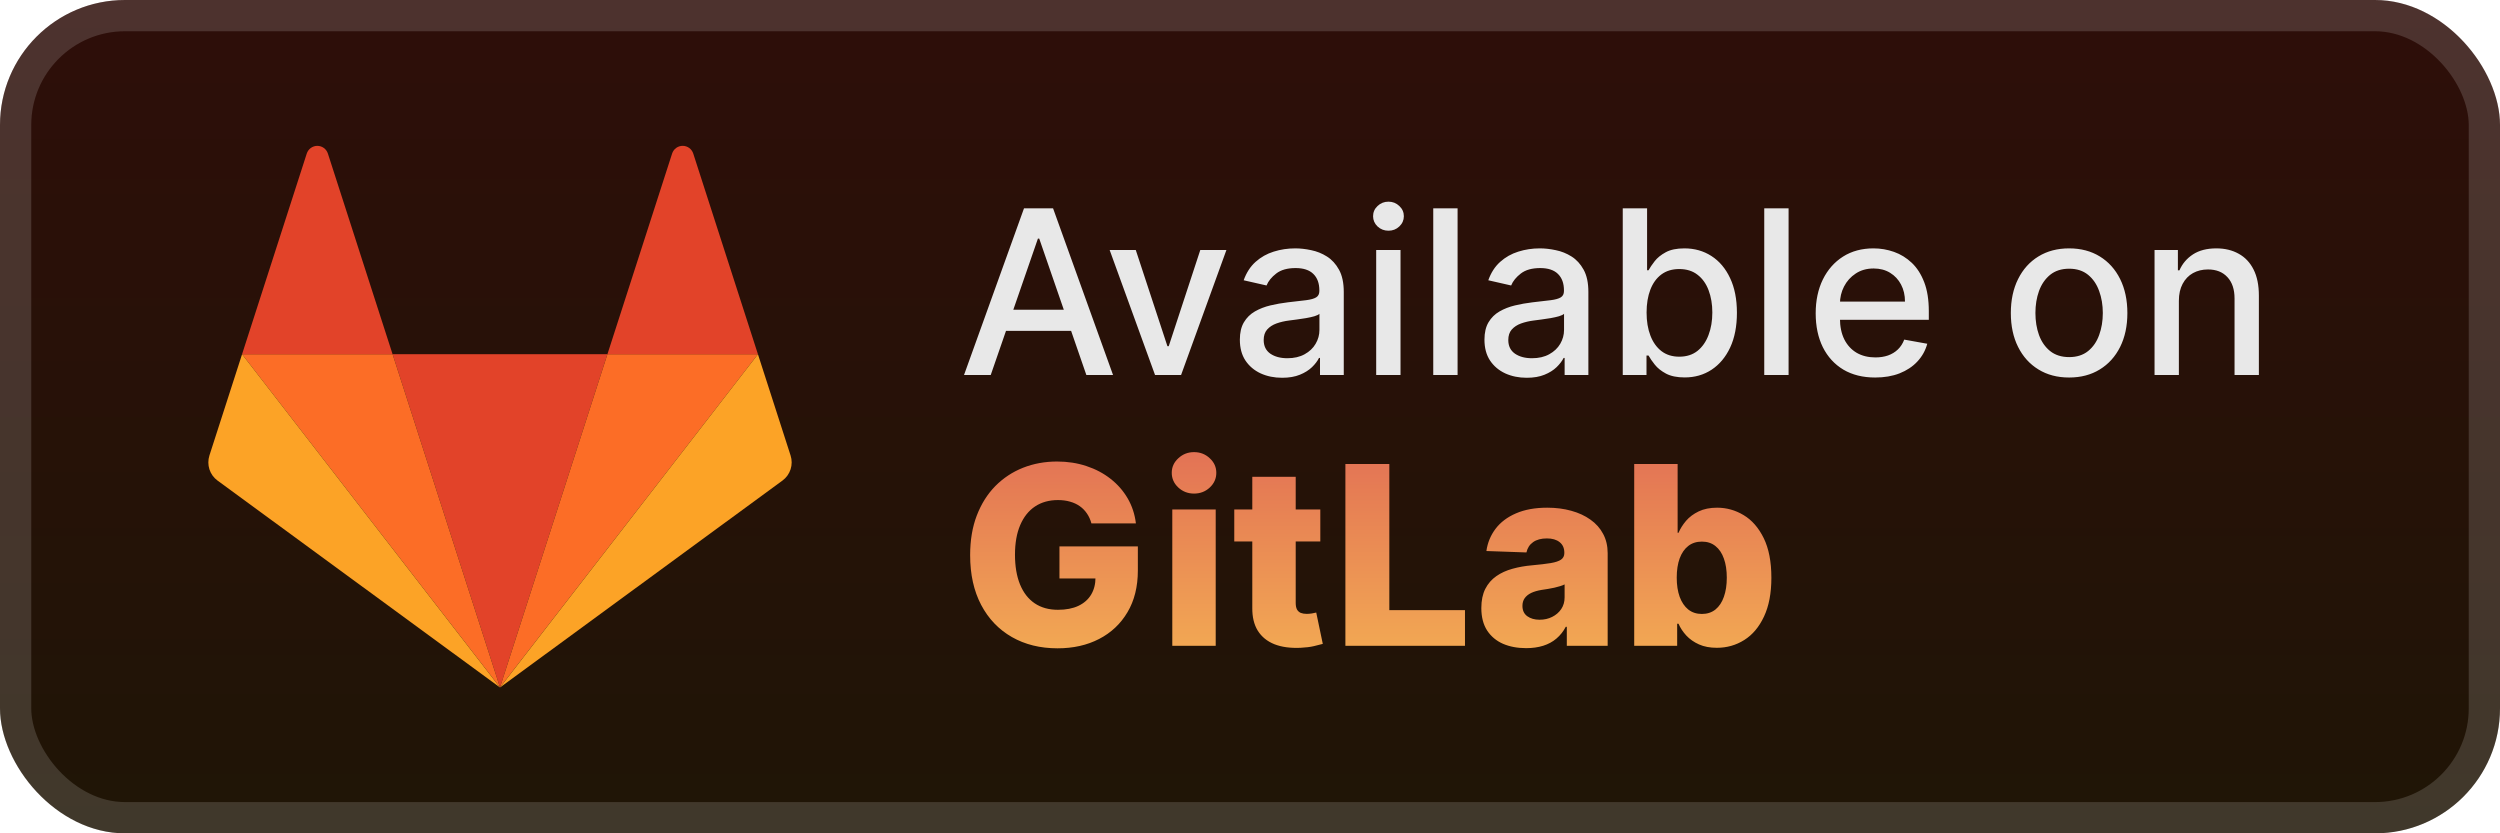 <svg width="120" height="40" viewBox="0 0 120 40" fill="none" xmlns="http://www.w3.org/2000/svg">
<rect y="-2.28882e-05" width="120" height="40" rx="6" fill="url(#paint0_linear_28_647)"/>
<g filter="url(#filter0_d_28_647)">
<path d="M24 32.996L29.156 17.003H18.844L24 32.996Z" fill="#E24329"/>
<path d="M24 32.996L18.844 17.003H11.619L24 32.996Z" fill="#FC6D26"/>
<path d="M11.619 17.003L10.052 21.863C9.983 22.08 9.983 22.312 10.052 22.528C10.122 22.744 10.258 22.933 10.44 23.066L24 33L11.619 17.003Z" fill="#FCA326"/>
<path d="M11.619 17.003H18.844L15.739 7.372C15.704 7.264 15.636 7.17 15.545 7.103C15.454 7.037 15.344 7.001 15.232 7.001C15.119 7.001 15.009 7.037 14.918 7.103C14.827 7.17 14.759 7.264 14.724 7.372L11.619 17.003Z" fill="#E24329"/>
<path d="M24 32.996L29.156 17.003H36.381L24 32.996Z" fill="#FC6D26"/>
<path d="M36.381 17.003L37.948 21.863C38.018 22.08 38.018 22.312 37.948 22.528C37.878 22.744 37.742 22.933 37.56 23.066L24 33L36.381 17.003Z" fill="#FCA326"/>
<path d="M36.381 17.003H29.156L32.261 7.371C32.296 7.263 32.364 7.169 32.455 7.102C32.546 7.036 32.656 7 32.769 7C32.881 7 32.991 7.036 33.082 7.102C33.173 7.169 33.241 7.263 33.276 7.371L36.381 17.003Z" fill="#E24329"/>
</g>
<g filter="url(#filter1_d_28_647)">
<path d="M47.555 18H46.273L49.152 10H50.547L53.426 18H52.145L49.883 11.453H49.82L47.555 18ZM47.77 14.867H51.926V15.883H47.77V14.867ZM58.868 12L56.692 18H55.442L53.263 12H54.517L56.036 16.617H56.099L57.614 12H58.868ZM61.54 18.133C61.16 18.133 60.816 18.062 60.509 17.922C60.202 17.779 59.958 17.572 59.778 17.301C59.601 17.03 59.513 16.698 59.513 16.305C59.513 15.966 59.578 15.688 59.708 15.469C59.838 15.25 60.014 15.077 60.235 14.949C60.457 14.822 60.704 14.725 60.977 14.66C61.251 14.595 61.53 14.546 61.813 14.512C62.173 14.47 62.465 14.436 62.688 14.41C62.912 14.382 63.075 14.336 63.177 14.273C63.278 14.211 63.329 14.109 63.329 13.969V13.941C63.329 13.6 63.233 13.336 63.04 13.148C62.85 12.961 62.566 12.867 62.188 12.867C61.795 12.867 61.485 12.954 61.259 13.129C61.035 13.301 60.88 13.492 60.794 13.703L59.696 13.453C59.827 13.088 60.017 12.794 60.267 12.57C60.519 12.344 60.81 12.18 61.138 12.078C61.466 11.974 61.811 11.922 62.173 11.922C62.412 11.922 62.666 11.95 62.935 12.008C63.205 12.062 63.458 12.164 63.692 12.312C63.929 12.461 64.123 12.673 64.274 12.949C64.425 13.223 64.501 13.578 64.501 14.016V18H63.36V17.18H63.313C63.238 17.331 63.125 17.479 62.974 17.625C62.823 17.771 62.629 17.892 62.392 17.988C62.155 18.085 61.871 18.133 61.54 18.133ZM61.794 17.195C62.117 17.195 62.393 17.131 62.622 17.004C62.854 16.876 63.03 16.71 63.149 16.504C63.272 16.296 63.333 16.073 63.333 15.836V15.062C63.291 15.104 63.211 15.143 63.091 15.18C62.974 15.213 62.84 15.243 62.688 15.27C62.537 15.293 62.39 15.315 62.247 15.336C62.104 15.354 61.984 15.37 61.888 15.383C61.661 15.411 61.454 15.46 61.267 15.527C61.082 15.595 60.933 15.693 60.821 15.82C60.712 15.945 60.657 16.112 60.657 16.32C60.657 16.609 60.764 16.828 60.977 16.977C61.191 17.122 61.463 17.195 61.794 17.195ZM66.057 18V12H67.225V18H66.057ZM66.647 11.074C66.443 11.074 66.269 11.007 66.123 10.871C65.98 10.733 65.908 10.569 65.908 10.379C65.908 10.186 65.98 10.022 66.123 9.887C66.269 9.749 66.443 9.68 66.647 9.68C66.85 9.68 67.023 9.749 67.166 9.887C67.312 10.022 67.385 10.186 67.385 10.379C67.385 10.569 67.312 10.733 67.166 10.871C67.023 11.007 66.85 11.074 66.647 11.074ZM69.964 10V18H68.796V10H69.964ZM73.281 18.133C72.901 18.133 72.557 18.062 72.25 17.922C71.943 17.779 71.699 17.572 71.519 17.301C71.342 17.03 71.254 16.698 71.254 16.305C71.254 15.966 71.319 15.688 71.449 15.469C71.579 15.25 71.755 15.077 71.977 14.949C72.198 14.822 72.445 14.725 72.719 14.66C72.992 14.595 73.271 14.546 73.555 14.512C73.914 14.47 74.206 14.436 74.43 14.41C74.654 14.382 74.816 14.336 74.918 14.273C75.019 14.211 75.07 14.109 75.07 13.969V13.941C75.07 13.6 74.974 13.336 74.781 13.148C74.591 12.961 74.307 12.867 73.93 12.867C73.537 12.867 73.227 12.954 73 13.129C72.776 13.301 72.621 13.492 72.535 13.703L71.438 13.453C71.568 13.088 71.758 12.794 72.008 12.57C72.26 12.344 72.551 12.18 72.879 12.078C73.207 11.974 73.552 11.922 73.914 11.922C74.154 11.922 74.407 11.95 74.676 12.008C74.947 12.062 75.199 12.164 75.434 12.312C75.671 12.461 75.865 12.673 76.016 12.949C76.167 13.223 76.242 13.578 76.242 14.016V18H75.102V17.18H75.055C74.979 17.331 74.866 17.479 74.715 17.625C74.564 17.771 74.37 17.892 74.133 17.988C73.896 18.085 73.612 18.133 73.281 18.133ZM73.535 17.195C73.858 17.195 74.134 17.131 74.363 17.004C74.595 16.876 74.771 16.71 74.891 16.504C75.013 16.296 75.074 16.073 75.074 15.836V15.062C75.032 15.104 74.952 15.143 74.832 15.18C74.715 15.213 74.581 15.243 74.43 15.27C74.279 15.293 74.132 15.315 73.988 15.336C73.845 15.354 73.725 15.37 73.629 15.383C73.402 15.411 73.195 15.46 73.008 15.527C72.823 15.595 72.674 15.693 72.562 15.82C72.453 15.945 72.398 16.112 72.398 16.32C72.398 16.609 72.505 16.828 72.719 16.977C72.932 17.122 73.204 17.195 73.535 17.195ZM77.892 18V10H79.06V12.973H79.13C79.198 12.848 79.295 12.703 79.423 12.539C79.55 12.375 79.728 12.232 79.954 12.109C80.181 11.984 80.48 11.922 80.853 11.922C81.337 11.922 81.769 12.044 82.149 12.289C82.53 12.534 82.828 12.887 83.044 13.348C83.263 13.809 83.372 14.363 83.372 15.012C83.372 15.66 83.264 16.216 83.048 16.68C82.832 17.141 82.535 17.496 82.157 17.746C81.78 17.994 81.349 18.117 80.864 18.117C80.5 18.117 80.201 18.056 79.97 17.934C79.74 17.811 79.561 17.668 79.431 17.504C79.3 17.34 79.2 17.194 79.13 17.066H79.032V18H77.892ZM79.036 15C79.036 15.422 79.097 15.792 79.22 16.109C79.342 16.427 79.519 16.676 79.751 16.855C79.983 17.032 80.267 17.121 80.603 17.121C80.951 17.121 81.243 17.029 81.478 16.844C81.712 16.656 81.889 16.402 82.009 16.082C82.131 15.762 82.192 15.401 82.192 15C82.192 14.604 82.132 14.249 82.013 13.934C81.895 13.618 81.718 13.37 81.481 13.188C81.247 13.005 80.954 12.914 80.603 12.914C80.264 12.914 79.978 13.001 79.743 13.176C79.511 13.35 79.336 13.594 79.216 13.906C79.096 14.219 79.036 14.583 79.036 15ZM85.852 10V18H84.684V10H85.852ZM90.009 18.121C89.418 18.121 88.909 17.995 88.481 17.742C88.057 17.487 87.729 17.129 87.497 16.668C87.268 16.204 87.153 15.661 87.153 15.039C87.153 14.425 87.268 13.883 87.497 13.414C87.729 12.945 88.052 12.579 88.466 12.316C88.882 12.053 89.37 11.922 89.927 11.922C90.265 11.922 90.593 11.978 90.911 12.09C91.229 12.202 91.514 12.378 91.767 12.617C92.019 12.857 92.218 13.168 92.364 13.551C92.51 13.931 92.583 14.393 92.583 14.938V15.351H87.814V14.476H91.439C91.439 14.169 91.376 13.897 91.251 13.66C91.126 13.421 90.95 13.232 90.724 13.094C90.5 12.956 90.237 12.887 89.935 12.887C89.606 12.887 89.32 12.967 89.075 13.129C88.833 13.288 88.645 13.496 88.513 13.754C88.382 14.009 88.317 14.286 88.317 14.586V15.27C88.317 15.671 88.388 16.012 88.528 16.293C88.671 16.574 88.871 16.789 89.126 16.938C89.381 17.083 89.679 17.156 90.02 17.156C90.242 17.156 90.444 17.125 90.626 17.062C90.808 16.997 90.966 16.901 91.099 16.773C91.231 16.646 91.333 16.488 91.403 16.301L92.509 16.5C92.42 16.826 92.261 17.111 92.032 17.355C91.806 17.598 91.52 17.786 91.177 17.922C90.836 18.055 90.446 18.121 90.009 18.121ZM99.317 18.121C98.755 18.121 98.264 17.992 97.845 17.734C97.425 17.477 97.1 17.116 96.868 16.652C96.636 16.189 96.52 15.647 96.52 15.027C96.52 14.405 96.636 13.861 96.868 13.395C97.1 12.928 97.425 12.566 97.845 12.309C98.264 12.051 98.755 11.922 99.317 11.922C99.88 11.922 100.371 12.051 100.79 12.309C101.209 12.566 101.535 12.928 101.767 13.395C101.998 13.861 102.114 14.405 102.114 15.027C102.114 15.647 101.998 16.189 101.767 16.652C101.535 17.116 101.209 17.477 100.79 17.734C100.371 17.992 99.88 18.121 99.317 18.121ZM99.321 17.141C99.686 17.141 99.988 17.044 100.228 16.852C100.467 16.659 100.644 16.402 100.759 16.082C100.876 15.762 100.935 15.409 100.935 15.023C100.935 14.641 100.876 14.289 100.759 13.969C100.644 13.646 100.467 13.387 100.228 13.191C99.988 12.996 99.686 12.898 99.321 12.898C98.954 12.898 98.649 12.996 98.407 13.191C98.168 13.387 97.989 13.646 97.872 13.969C97.757 14.289 97.7 14.641 97.7 15.023C97.7 15.409 97.757 15.762 97.872 16.082C97.989 16.402 98.168 16.659 98.407 16.852C98.649 17.044 98.954 17.141 99.321 17.141ZM104.586 14.438V18H103.418V12H104.539V12.976H104.613C104.751 12.659 104.967 12.404 105.262 12.211C105.559 12.018 105.932 11.922 106.383 11.922C106.792 11.922 107.15 12.008 107.457 12.18C107.764 12.349 108.003 12.601 108.172 12.938C108.341 13.273 108.426 13.689 108.426 14.184V18H107.258V14.324C107.258 13.889 107.145 13.55 106.918 13.305C106.691 13.057 106.38 12.934 105.984 12.934C105.714 12.934 105.473 12.992 105.262 13.109C105.053 13.226 104.888 13.398 104.766 13.625C104.646 13.849 104.586 14.12 104.586 14.438Z" fill="#E8E8E8"/>
<path d="M52.388 25.123C52.34 24.945 52.269 24.787 52.175 24.651C52.081 24.511 51.966 24.393 51.83 24.297C51.693 24.2 51.537 24.128 51.361 24.079C51.185 24.028 50.992 24.003 50.781 24.003C50.358 24.003 49.992 24.105 49.682 24.31C49.375 24.514 49.138 24.812 48.97 25.204C48.803 25.594 48.719 26.067 48.719 26.623C48.719 27.183 48.8 27.66 48.962 28.055C49.124 28.45 49.358 28.751 49.665 28.959C49.972 29.166 50.344 29.27 50.781 29.27C51.168 29.27 51.494 29.207 51.761 29.082C52.031 28.954 52.236 28.774 52.375 28.541C52.514 28.308 52.584 28.034 52.584 27.719L52.976 27.766H50.854V26.227H54.617V27.382C54.617 28.163 54.45 28.832 54.118 29.389C53.788 29.946 53.334 30.373 52.754 30.672C52.178 30.97 51.514 31.119 50.764 31.119C49.932 31.119 49.2 30.939 48.57 30.578C47.939 30.217 47.447 29.703 47.095 29.035C46.743 28.365 46.567 27.57 46.567 26.649C46.567 25.933 46.673 25.298 46.886 24.744C47.099 24.188 47.396 23.716 47.777 23.329C48.16 22.943 48.604 22.651 49.106 22.452C49.612 22.253 50.156 22.153 50.739 22.153C51.244 22.153 51.715 22.226 52.149 22.371C52.587 22.516 52.973 22.72 53.308 22.984C53.646 23.248 53.92 23.562 54.131 23.926C54.341 24.29 54.472 24.689 54.523 25.123H52.388ZM56.27 31V24.454H58.354V31H56.27ZM57.314 23.692C57.021 23.692 56.77 23.595 56.56 23.402C56.349 23.206 56.244 22.97 56.244 22.695C56.244 22.422 56.349 22.189 56.56 21.996C56.77 21.8 57.021 21.702 57.314 21.702C57.609 21.702 57.861 21.8 58.068 21.996C58.278 22.189 58.383 22.422 58.383 22.695C58.383 22.97 58.278 23.206 58.068 23.402C57.861 23.595 57.609 23.692 57.314 23.692ZM63.375 24.454V25.989H59.245V24.454H63.375ZM60.11 22.886H62.194V28.942C62.194 29.07 62.214 29.173 62.254 29.253C62.297 29.329 62.358 29.385 62.437 29.419C62.517 29.45 62.612 29.466 62.723 29.466C62.802 29.466 62.886 29.459 62.974 29.445C63.065 29.427 63.133 29.413 63.179 29.402L63.494 30.906C63.395 30.935 63.254 30.97 63.072 31.013C62.893 31.055 62.679 31.082 62.429 31.094C61.94 31.116 61.521 31.06 61.172 30.923C60.825 30.784 60.559 30.568 60.375 30.276C60.193 29.983 60.105 29.615 60.11 29.172V22.886ZM64.579 31V22.273H66.688V29.287H70.319V31H64.579ZM73.256 31.111C72.838 31.111 72.467 31.041 72.144 30.902C71.822 30.76 71.568 30.547 71.381 30.263C71.196 29.976 71.104 29.616 71.104 29.185C71.104 28.821 71.168 28.514 71.295 28.264C71.423 28.014 71.599 27.811 71.824 27.655C72.048 27.498 72.307 27.381 72.599 27.301C72.892 27.219 73.204 27.163 73.537 27.135C73.909 27.101 74.209 27.065 74.436 27.028C74.663 26.989 74.828 26.933 74.93 26.862C75.035 26.788 75.088 26.685 75.088 26.551V26.53C75.088 26.311 75.013 26.142 74.862 26.023C74.712 25.903 74.508 25.844 74.253 25.844C73.977 25.844 73.756 25.903 73.588 26.023C73.42 26.142 73.314 26.307 73.269 26.517L71.347 26.449C71.403 26.051 71.55 25.696 71.785 25.384C72.024 25.068 72.351 24.821 72.766 24.642C73.183 24.46 73.685 24.369 74.27 24.369C74.688 24.369 75.072 24.419 75.425 24.518C75.777 24.615 76.084 24.757 76.345 24.945C76.606 25.129 76.808 25.357 76.95 25.626C77.095 25.896 77.168 26.204 77.168 26.551V31H75.207V30.088H75.156C75.04 30.31 74.891 30.497 74.709 30.651C74.53 30.804 74.318 30.919 74.074 30.996C73.832 31.072 73.56 31.111 73.256 31.111ZM73.899 29.747C74.124 29.747 74.325 29.702 74.504 29.611C74.686 29.52 74.831 29.395 74.939 29.236C75.047 29.074 75.101 28.886 75.101 28.673V28.051C75.041 28.082 74.969 28.111 74.883 28.136C74.801 28.162 74.71 28.186 74.611 28.209C74.511 28.232 74.409 28.251 74.304 28.268C74.199 28.285 74.098 28.301 74.001 28.315C73.805 28.347 73.638 28.395 73.499 28.46C73.362 28.526 73.257 28.611 73.183 28.716C73.112 28.818 73.077 28.94 73.077 29.082C73.077 29.298 73.153 29.463 73.307 29.577C73.463 29.69 73.66 29.747 73.899 29.747ZM78.442 31V22.273H80.526V25.575H80.568C80.653 25.376 80.774 25.185 80.93 25C81.09 24.815 81.291 24.665 81.535 24.548C81.783 24.429 82.078 24.369 82.422 24.369C82.876 24.369 83.301 24.489 83.696 24.727C84.094 24.966 84.415 25.334 84.659 25.831C84.903 26.328 85.026 26.962 85.026 27.732C85.026 28.473 84.908 29.094 84.672 29.594C84.439 30.094 84.124 30.469 83.726 30.719C83.331 30.969 82.892 31.094 82.409 31.094C82.079 31.094 81.794 31.04 81.552 30.932C81.311 30.824 81.108 30.682 80.943 30.506C80.781 30.329 80.656 30.141 80.568 29.939H80.504V31H78.442ZM80.483 27.727C80.483 28.079 80.53 28.386 80.624 28.648C80.72 28.909 80.858 29.112 81.037 29.257C81.219 29.399 81.436 29.47 81.689 29.47C81.945 29.47 82.162 29.399 82.341 29.257C82.52 29.112 82.655 28.909 82.746 28.648C82.84 28.386 82.886 28.079 82.886 27.727C82.886 27.375 82.84 27.07 82.746 26.811C82.655 26.552 82.52 26.352 82.341 26.21C82.165 26.068 81.947 25.997 81.689 25.997C81.433 25.997 81.216 26.067 81.037 26.206C80.858 26.345 80.72 26.544 80.624 26.802C80.53 27.061 80.483 27.369 80.483 27.727Z" fill="url(#paint1_linear_28_647)"/>
</g>
<rect x="0.75" y="0.75" width="118.5" height="38.5" rx="5.25" stroke="white" stroke-opacity="0.15" stroke-width="1.5"/>
<defs>
<filter id="filter0_d_28_647" x="6" y="2" width="36" height="36" filterUnits="userSpaceOnUse" color-interpolation-filters="sRGB">
<feFlood flood-opacity="0" result="BackgroundImageFix"/>
<feColorMatrix in="SourceAlpha" type="matrix" values="0 0 0 0 0 0 0 0 0 0 0 0 0 0 0 0 0 0 127 0" result="hardAlpha"/>
<feOffset/>
<feGaussianBlur stdDeviation="2"/>
<feComposite in2="hardAlpha" operator="out"/>
<feColorMatrix type="matrix" values="0 0 0 0 0 0 0 0 0 0 0 0 0 0 0 0 0 0 0.25 0"/>
<feBlend mode="normal" in2="BackgroundImageFix" result="effect1_dropShadow_28_647"/>
<feBlend mode="normal" in="SourceGraphic" in2="effect1_dropShadow_28_647" result="shape"/>
</filter>
<filter id="filter1_d_28_647" x="42" y="3" width="72" height="34" filterUnits="userSpaceOnUse" color-interpolation-filters="sRGB">
<feFlood flood-opacity="0" result="BackgroundImageFix"/>
<feColorMatrix in="SourceAlpha" type="matrix" values="0 0 0 0 0 0 0 0 0 0 0 0 0 0 0 0 0 0 127 0" result="hardAlpha"/>
<feOffset/>
<feGaussianBlur stdDeviation="2"/>
<feComposite in2="hardAlpha" operator="out"/>
<feColorMatrix type="matrix" values="0 0 0 0 0 0 0 0 0 0 0 0 0 0 0 0 0 0 0.25 0"/>
<feBlend mode="normal" in2="BackgroundImageFix" result="effect1_dropShadow_28_647"/>
<feBlend mode="normal" in="SourceGraphic" in2="effect1_dropShadow_28_647" result="shape"/>
</filter>
<linearGradient id="paint0_linear_28_647" x1="60" y1="-2.28882e-05" x2="60" y2="40" gradientUnits="userSpaceOnUse">
<stop stop-color="#2E0E09"/>
<stop offset="1" stop-color="#1F1506"/>
</linearGradient>
<linearGradient id="paint1_linear_28_647" x1="66" y1="20" x2="66" y2="33" gradientUnits="userSpaceOnUse">
<stop stop-color="#E06955"/>
<stop offset="1" stop-color="#F5B253"/>
</linearGradient>
</defs>
</svg>
